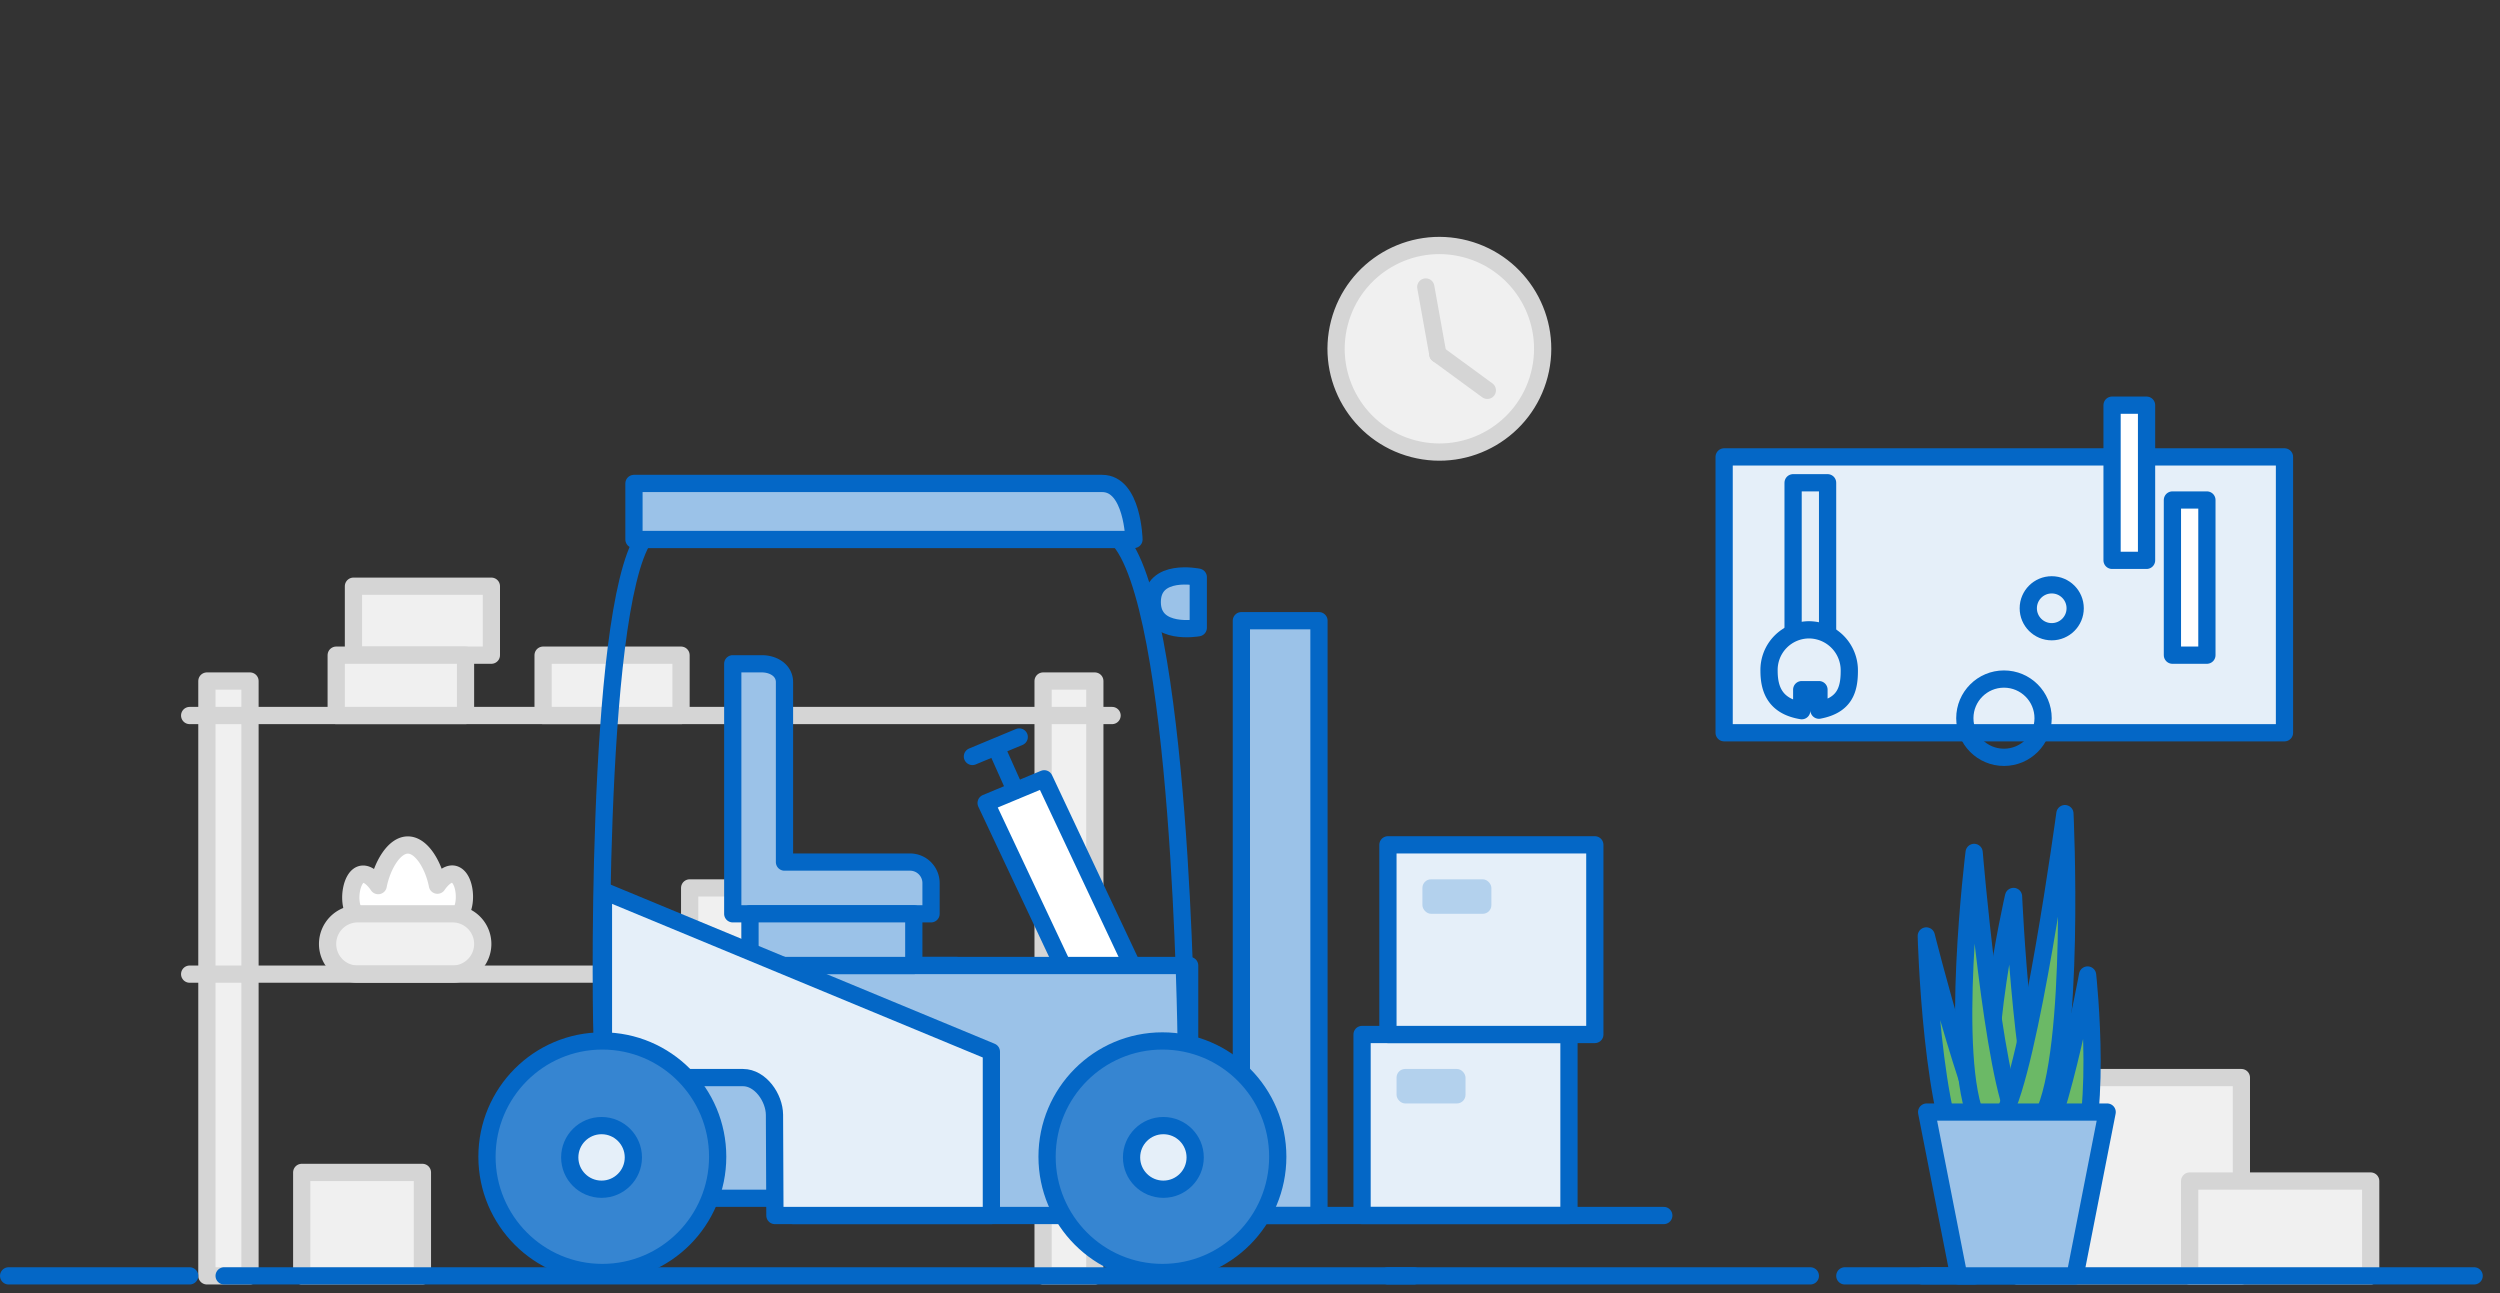 <svg id="Layer_1" data-name="Layer 1" xmlns="http://www.w3.org/2000/svg" viewBox="0 0 290 150"><rect x="0" y="0" width="290" height="150" fill="#333333" stroke="none"/><defs><style>.cls-1,.cls-3{fill:#fff;}.cls-1,.cls-2{stroke:#d5d5d5;}.cls-1,.cls-10,.cls-2,.cls-3,.cls-4,.cls-5,.cls-6,.cls-7,.cls-9{stroke-linecap:round;stroke-linejoin:round;stroke-width:2px;}.cls-2{fill:#f0f0f0;}.cls-10,.cls-3,.cls-4,.cls-6,.cls-7,.cls-9{stroke:#0467c6;}.cls-4,.cls-5{fill:#e5eff9;}.cls-5{stroke:#b3d1ed;}.cls-6{fill:none;}.cls-7{fill:#9bc2e8;}.cls-8{fill:#b3d1ed;}.cls-9{fill:#3685d1;}.cls-10{fill:#6bb966;}</style></defs><title>Illustrations_20170720</title><path class="cls-1" d="M41.76,101.48c.7-.32,1.51.36,2.11,1.25.44-2.25,1.81-4.71,3.44-4.71s3,2.43,3.43,4.66c.6-.87,1.4-1.53,2.08-1.21,1,.45,1.33,2.69.81,4s-1.73,2-2.71,1.54a1.61,1.61,0,0,1-.6-.49,3.24,3.24,0,0,1-6.06,0,1.61,1.61,0,0,1-.62.52c-1,.45-2.18-.24-2.71-1.54S40.79,101.93,41.76,101.48Z"/><path class="cls-2" d="M56,109.5a3.5,3.5,0,0,0-3.5-3.5h-11a3.5,3.5,0,0,0-3.5,3.5h0a3.5,3.5,0,0,0,3.5,3.5h11a3.5,3.5,0,0,0,3.5-3.5Z"/><rect class="cls-2" x="234" y="125" width="26" height="23"/><rect class="cls-2" x="254" y="137" width="21" height="11" transform="translate(529 285) rotate(180)"/><rect class="cls-2" x="80" y="103" width="7" height="13" transform="translate(167 219) rotate(180)"/><rect class="cls-2" x="87" y="105" width="7" height="11" transform="translate(181 221) rotate(180)"/><circle class="cls-2" cx="166.98" cy="40.47" r="11.98" transform="translate(85.74 191.86) rotate(-75.41)"/><line class="cls-2" x1="166.79" y1="41.08" x2="165.39" y2="33.29"/><line class="cls-2" x1="166.79" y1="41.08" x2="172.53" y2="45.28"/><line class="cls-3" x1="214" y1="148" x2="229" y2="148"/><line class="cls-3" x1="161" y1="148" x2="210" y2="148"/><line class="cls-3" x1="223" y1="148" x2="287" y2="148"/><rect class="cls-4" x="200" y="53" width="65" height="32"/><circle class="cls-5" cx="205.35" cy="63.78"/><circle class="cls-5" cx="205.35" cy="58.33"/><circle class="cls-5" cx="205.35" cy="74.67"/><circle class="cls-5" cx="205.35" cy="80.11"/><circle class="cls-5" cx="205.35" cy="69.22"/><circle class="cls-5" cx="210.8" cy="58.33"/><circle class="cls-5" cx="210.8" cy="63.78"/><circle class="cls-5" cx="210.8" cy="69.22"/><circle class="cls-5" cx="216.24" cy="63.78"/><circle class="cls-5" cx="216.24" cy="58.33"/><circle class="cls-5" cx="210.8" cy="74.67"/><circle class="cls-5" cx="216.24" cy="74.67"/><circle class="cls-5" cx="210.8" cy="80.11"/><circle class="cls-5" cx="216.24" cy="80.11"/><circle class="cls-5" cx="216.24" cy="69.22"/><circle class="cls-5" cx="221.68" cy="58.33"/><circle class="cls-5" cx="221.68" cy="63.78"/><circle class="cls-5" cx="221.68" cy="69.22"/><circle class="cls-5" cx="227.13" cy="63.78"/><circle class="cls-5" cx="227.13" cy="58.33"/><circle class="cls-5" cx="221.68" cy="74.67"/><circle class="cls-5" cx="227.13" cy="74.67"/><circle class="cls-5" cx="221.68" cy="80.11"/><circle class="cls-5" cx="227.13" cy="80.11"/><circle class="cls-5" cx="227.13" cy="69.22"/><circle class="cls-5" cx="232.57" cy="58.33"/><circle class="cls-5" cx="232.57" cy="63.78"/><circle class="cls-5" cx="232.57" cy="69.22"/><circle class="cls-5" cx="238.01" cy="63.78"/><circle class="cls-5" cx="238.01" cy="58.33"/><circle class="cls-5" cx="232.57" cy="74.67"/><circle class="cls-5" cx="238.01" cy="74.67"/><circle class="cls-5" cx="232.57" cy="80.11"/><circle class="cls-5" cx="238.01" cy="80.11"/><circle class="cls-5" cx="238.01" cy="69.22"/><circle class="cls-5" cx="243.46" cy="58.33"/><circle class="cls-5" cx="243.46" cy="63.78"/><circle class="cls-5" cx="243.46" cy="69.22"/><circle class="cls-5" cx="248.9" cy="63.78"/><circle class="cls-5" cx="248.9" cy="58.33"/><circle class="cls-5" cx="243.46" cy="74.67"/><circle class="cls-5" cx="248.9" cy="74.67"/><circle class="cls-5" cx="243.46" cy="80.11"/><circle class="cls-5" cx="248.9" cy="80.11"/><circle class="cls-5" cx="248.9" cy="69.22"/><circle class="cls-5" cx="254.35" cy="58.33"/><circle class="cls-5" cx="254.35" cy="63.78"/><circle class="cls-5" cx="254.35" cy="69.22"/><circle class="cls-5" cx="259.79" cy="63.78"/><circle class="cls-5" cx="259.79" cy="58.33"/><circle class="cls-5" cx="254.35" cy="74.67"/><circle class="cls-5" cx="259.79" cy="74.67"/><circle class="cls-5" cx="254.35" cy="80.11"/><circle class="cls-5" cx="259.79" cy="80.11"/><circle class="cls-5" cx="259.79" cy="69.22"/><circle class="cls-6" cx="232.46" cy="83.31" r="4.54"/><circle class="cls-6" cx="238" cy="70.56" r="2.72"/><rect class="cls-4" x="208" y="56" width="4" height="18"/><rect class="cls-3" x="245" y="47" width="4" height="18"/><rect class="cls-3" x="252" y="58" width="4" height="18"/><path class="cls-4" d="M209.84,73.06a4.65,4.65,0,0,0-4.63,4.76c0,2.25.79,4.12,3.79,4.62V80h2v2.38c3-.57,3.52-2.39,3.52-4.56A4.7,4.7,0,0,0,209.84,73.06Z"/><rect class="cls-2" x="35" y="136" width="14" height="12" transform="translate(84 284) rotate(180)"/><rect class="cls-2" x="121" y="79" width="6" height="69"/><rect class="cls-2" x="24" y="79" width="5" height="69"/><line class="cls-2" x1="22" y1="113" x2="129" y2="113"/><line class="cls-2" x1="22" y1="83" x2="129" y2="83"/><rect class="cls-2" x="63" y="76" width="16" height="7"/><rect class="cls-2" x="41" y="68" width="16" height="8"/><rect class="cls-2" x="39" y="76" width="15" height="7"/><polygon class="cls-3" points="121.13 90.34 131.71 112.81 124.97 115.61 114.39 93.15 121.13 90.34"/><path class="cls-7" d="M91,100V79.13C91,77.77,89.73,77,88.37,77H85v29h23v-3.51a2.44,2.44,0,0,0-2.41-2.49Z"/><rect class="cls-7" x="71" y="112" width="40" height="27"/><rect class="cls-7" x="92" y="112" width="46" height="29"/><rect class="cls-4" x="158" y="120" width="24" height="21"/><rect class="cls-7" x="114" y="102" width="69" height="9" transform="translate(42 255) rotate(-90)"/><line class="cls-4" x1="144" y1="141" x2="193" y2="141"/><line class="cls-4" x1="117.78" y1="91.69" x2="115.61" y2="86.84"/><line class="cls-4" x1="112.8" y1="87.75" x2="118.23" y2="85.49"/><rect class="cls-8" x="162" y="124" width="8" height="4" rx="1" ry="1"/><rect class="cls-4" x="161" y="98" width="24" height="22"/><rect class="cls-8" x="165" y="102" width="8" height="4" rx="1" ry="1"/><path class="cls-6" d="M137.59,120.62s-.54-50.81-8-58.26"/><path class="cls-6" d="M69.87,120.62c-.15.05-.95-49.51,4.85-58.26"/><rect class="cls-7" x="87" y="106" width="19" height="6"/><path class="cls-7" d="M133.66,69.84c0-4,5.34-2.89,5.34-2.89v5.87S133.66,73.79,133.66,69.84Z"/><ellipse class="cls-9" cx="134.84" cy="134.18" rx="13.38" ry="13.43"/><circle class="cls-4" cx="134.95" cy="134.26" r="3.69"/><path class="cls-7" d="M73.54,62.58h58s-.15-6.5-3.69-6.5H73.54Z"/><path class="cls-4" d="M70,103.35V125H86.19c2,0,3.64,2.32,3.65,4.33L89.89,141H115V122Z"/><ellipse class="cls-9" cx="69.87" cy="134.18" rx="13.38" ry="13.43"/><circle class="cls-4" cx="69.78" cy="134.26" r="3.69"/><line class="cls-3" x1="26" y1="148" x2="164" y2="148"/><line class="cls-3" x1="1" y1="148" x2="22" y2="148"/><path class="cls-10" d="M240.24,136.45c3.95-4.75,1.92-23.35,1.92-23.35s-3.53,19.33-6.82,22.76S236.3,141.19,240.24,136.45Z"/><path class="cls-10" d="M232.18,133.32c-3.83-6.72,1.39-29.33,1.39-29.33s1.09,24.69,4.37,29.65S236,140,232.18,133.32Z"/><path class="cls-10" d="M228.23,136.21c-4.22-5.58-4.78-27.64-4.78-27.64s5.73,22.86,9.19,26.89S232.45,141.79,228.23,136.21Z"/><path class="cls-10" d="M229.44,130.07C226,123,229,98.88,229,98.88s2.17,26.2,5.05,31.37S232.85,137.11,229.44,130.07Z"/><path class="cls-10" d="M236.93,129.58c3.9-7.77,2.6-35.2,2.6-35.2s-4,29.47-7.23,35.17S233,137.35,236.93,129.58Z"/><polygon class="cls-7" points="240.7 148 227.22 148 223.49 129 244.43 129 240.7 148"/></svg>